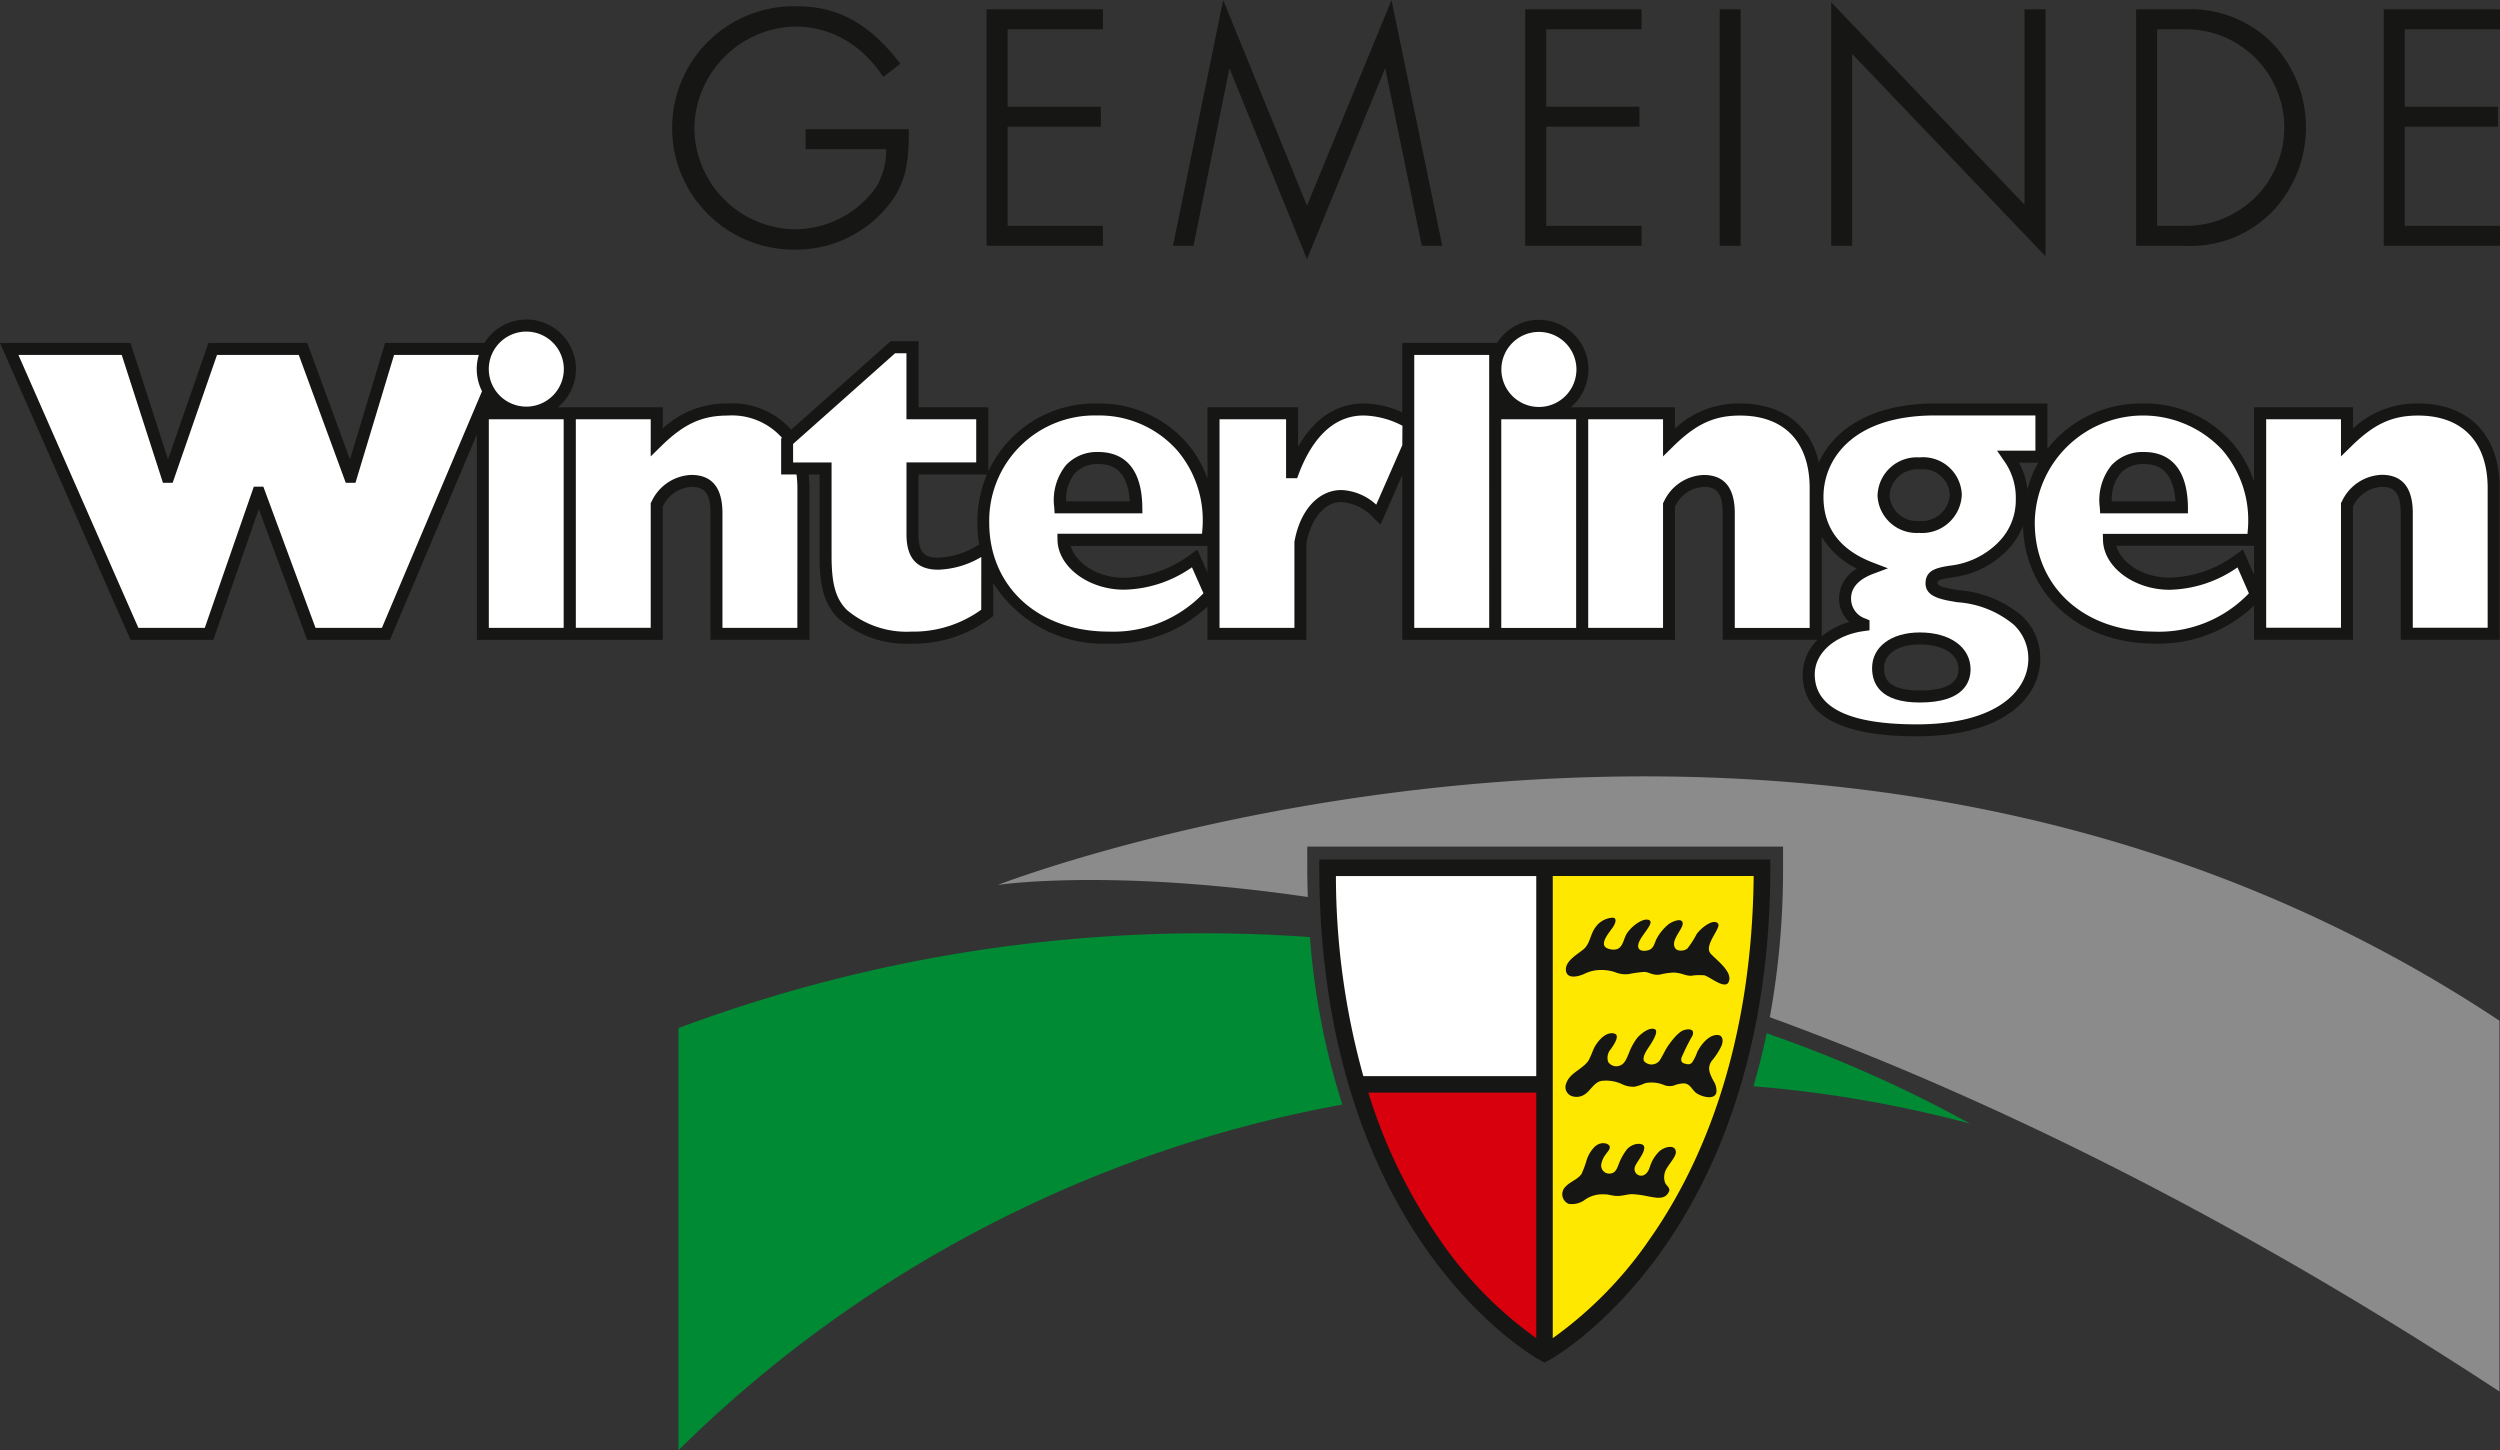 <svg xmlns="http://www.w3.org/2000/svg" width="202.847" height="117.672" viewBox="0 0 202.847 117.672">
  <rect x="0" y="0" width="202.847" height="117.672" fill="#333333" stroke="none"/>
  <g id="Gruppe_2261" data-name="Gruppe 2261" transform="translate(0 0)">
    <path id="Pfad_8588" data-name="Pfad 8588" d="M303.133,263.232l17.634-.12v17.41h-15.3s-1.169-5.6-1.7-9.107a78.278,78.278,0,0,1-.637-8.182" transform="translate(-195.405 -192.701)" fill="#fff"/>
    <path id="Pfad_8589" data-name="Pfad 8589" d="M235.45,171.477h6.536a5.89,5.89,0,0,1-.781,3.034,8.084,8.084,0,0,1-6.626,3.467,8.262,8.262,0,0,1-8.155-8.155,8.364,8.364,0,0,1,8.213-8.293,8.067,8.067,0,0,1,5.212,1.927,9.927,9.927,0,0,1,1.757,1.953l.154.2,1.382-1.063-.157-.2c-2.476-3.127-4.954-4.463-8.294-4.463a9.875,9.875,0,1,0-.169,19.748,9.607,9.607,0,0,0,8.114-4.238c.9-1.448,1.185-2.732,1.185-5.286v-.25H235.45Z" transform="translate(-170.082 -159.376)" fill="#161615"/>
    <path id="Pfad_8590" data-name="Pfad 8590" d="M262.257,160.255v19.187H271.7v-1.621h-7.733v-8.048h7.564v-1.618h-7.564v-6.282H271.7v-1.618h-9.439Z" transform="translate(-182.209 -159.497)" fill="#161615"/>
    <path id="Pfad_8591" data-name="Pfad 8591" d="M295.467,175.827l-6.8-16.692-.167.81-3.907,19.136h1.668s2.622-12.948,2.915-14.406c.567,1.392,6.292,15.489,6.292,15.489s5.784-14.121,6.344-15.5c.3,1.438,2.971,14.414,2.971,14.414h1.664l-4.121-19.934s-6.426,15.624-6.859,16.68" transform="translate(-189.42 -159.135)" fill="#161615"/>
    <path id="Pfad_8592" data-name="Pfad 8592" d="M326.8,160.255v19.187h9.438v-1.621h-7.731v-8.048h7.564v-1.618h-7.564v-6.282h7.731v-1.618H326.8Z" transform="translate(-203.046 -159.497)" fill="#161615"/>
    <path id="Pfad_8593" data-name="Pfad 8593" d="M350.1,160.255v19.187h1.7V160.255h-1.7Z" transform="translate(-210.567 -159.497)" fill="#161615"/>
    <path id="Pfad_8594" data-name="Pfad 8594" d="M379.149,175.829c-.812-.853-15.687-16.419-15.687-16.419v19.76h1.7V163.6c.818.853,15.691,16.418,15.691,16.418V159.982h-1.706Z" transform="translate(-214.881 -159.224)" fill="#161615"/>
    <path id="Pfad_8595" data-name="Pfad 8595" d="M403.943,160.255h-3.949v19.187h3.949a9.279,9.279,0,0,0,7.011-2.68,9.911,9.911,0,0,0,0-13.858,9.358,9.358,0,0,0-7.011-2.648m-2.242,1.618h2.215a7.975,7.975,0,1,1,0,15.948H401.7Z" transform="translate(-226.674 -159.497)" fill="#161615"/>
    <path id="Pfad_8596" data-name="Pfad 8596" d="M439.1,161.873v-1.618h-9.436v19.187H439.1v-1.621h-7.73v-8.048h7.563v-1.618h-7.563v-6.282Z" transform="translate(-236.252 -159.497)" fill="#161615"/>
    <path id="Pfad_8597" data-name="Pfad 8597" d="M205.687,198.864a3.044,3.044,0,1,1-3.046,3.044,3.046,3.046,0,0,1,3.046-3.044" transform="translate(-162.964 -171.96)" fill="#fff"/>
    <path id="Pfad_8598" data-name="Pfad 8598" d="M205.687,198.864a3.044,3.044,0,1,1-3.046,3.044A3.046,3.046,0,0,1,205.687,198.864Z" transform="translate(-162.964 -171.96)" fill="none" stroke="#fff" stroke-width="0.985"/>
    <path id="Pfad_8599" data-name="Pfad 8599" d="M175.782,223.807h-5.4c-.221-.6-4.233-11.459-4.233-11.459h-.772s-3.766,10.842-3.979,11.459h-5.388c-.244-.551-9.174-20.873-9.733-22.144h8.38c.206.632,3.345,10.374,3.345,10.374h.786s3.385-9.759,3.6-10.374h6.636l3.812,10.374h.786s2.938-9.728,3.133-10.374h6.881a3.956,3.956,0,0,0,.261,2.944c-2.525,5.96-7.937,18.754-8.121,19.2" transform="translate(-144.77 -172.864)" fill="#fff"/>
    <path id="Pfad_8600" data-name="Pfad 8600" d="M175.782,223.807h-5.4c-.221-.6-4.233-11.459-4.233-11.459h-.772s-3.766,10.842-3.979,11.459h-5.388c-.244-.551-9.174-20.873-9.733-22.144h8.38c.206.632,3.345,10.374,3.345,10.374h.786s3.385-9.759,3.6-10.374h6.636l3.812,10.374h.786s2.938-9.728,3.133-10.374h6.881a3.956,3.956,0,0,0,.261,2.944C181.378,210.567,175.965,223.361,175.782,223.807Z" transform="translate(-144.77 -172.864)" fill="none" stroke="#fff" stroke-width="0.985"/>
    <rect id="Rechteck_1961" data-name="Rechteck 1961" width="6.075" height="16.922" transform="translate(39.683 34.021)" fill="#fff"/>
    <rect id="Rechteck_1962" data-name="Rechteck 1962" width="6.075" height="16.922" transform="translate(39.683 34.021)" fill="none" stroke="#fff" stroke-width="0.985"/>
    <path id="Pfad_8601" data-name="Pfad 8601" d="M231.05,226.15h-6.077v-9.309c0-2.057-.847-3.1-2.521-3.1a3.7,3.7,0,0,0-3.233,2.17l-.067.116v10.12h-6.076V209.228h6.076v3.013l.829-.815c1.859-1.826,3.328-2.5,5.423-2.5a5.42,5.42,0,0,1,4.4,1.809l-.069.059V213.7h1.249a9.116,9.116,0,0,1,.07,1.105Z" transform="translate(-166.333 -175.207)" fill="#fff"/>
    <path id="Pfad_8602" data-name="Pfad 8602" d="M231.05,226.15h-6.077v-9.309c0-2.057-.847-3.1-2.521-3.1a3.7,3.7,0,0,0-3.233,2.17l-.067.116v10.12h-6.076V209.228h6.076v3.013l.829-.815c1.859-1.826,3.328-2.5,5.423-2.5a5.42,5.42,0,0,1,4.4,1.809l-.069.059V213.7h1.249a9.116,9.116,0,0,1,.07,1.105Z" transform="translate(-166.333 -175.207)" fill="none" stroke="#fff" stroke-width="0.985"/>
    <path id="Pfad_8603" data-name="Pfad 8603" d="M254.372,222.267a9.4,9.4,0,0,1-5.683,1.779,7.5,7.5,0,0,1-5.213-1.755c-.91-.909-1.247-2.1-1.247-4.4v-7.572h-3.122v-1.5c.311-.275,8.014-7.125,8.275-7.36h.922v5.358h5.659v3.5H248.3v5.841c0,1.927.845,2.863,2.588,2.863a7.3,7.3,0,0,0,3.48-1.033Z" transform="translate(-174.736 -172.799)" fill="#fff"/>
    <path id="Pfad_8604" data-name="Pfad 8604" d="M254.372,222.267a9.4,9.4,0,0,1-5.683,1.779,7.5,7.5,0,0,1-5.213-1.755c-.91-.909-1.247-2.1-1.247-4.4v-7.572h-3.122v-1.5c.311-.275,8.014-7.125,8.275-7.36h.922v5.358h5.659v3.5H248.3v5.841c0,1.927.845,2.863,2.588,2.863a7.3,7.3,0,0,0,3.48-1.033Z" transform="translate(-174.736 -172.799)" fill="none" stroke="#fff" stroke-width="0.985"/>
    <path id="Pfad_8605" data-name="Pfad 8605" d="M279.052,221.242a9.937,9.937,0,0,1-5.508,1.817c-2.887,0-5.361-1.85-5.4-4.039l-.01-.5h11.734c.029-.317.06-.637.06-.945a8.715,8.715,0,0,0-2.1-5.852,8.457,8.457,0,0,0-6.455-2.8,8.543,8.543,0,0,0-8.769,8.7c0,5.2,3.984,8.834,9.685,8.834a10.133,10.133,0,0,0,7.694-3.106c-.173-.388-.663-1.5-.934-2.107m-11.17-4.847a4.5,4.5,0,0,1,.992-3.5,3.436,3.436,0,0,1,2.577-1.023c1.6,0,3.526.779,3.575,4.482l.006.494h-7.124Z" transform="translate(-182.322 -175.207)" fill="#fff"/>
    <path id="Pfad_8606" data-name="Pfad 8606" d="M279.052,221.242a9.937,9.937,0,0,1-5.508,1.817c-2.887,0-5.361-1.85-5.4-4.039l-.01-.5h11.734c.029-.317.06-.637.06-.945a8.715,8.715,0,0,0-2.1-5.852,8.457,8.457,0,0,0-6.455-2.8,8.543,8.543,0,0,0-8.769,8.7c0,5.2,3.984,8.834,9.685,8.834a10.133,10.133,0,0,0,7.694-3.106C279.813,222.96,279.323,221.848,279.052,221.242Zm-11.17-4.847a4.5,4.5,0,0,1,.992-3.5,3.436,3.436,0,0,1,2.577-1.023c1.6,0,3.526.779,3.575,4.482l.006.494h-7.124Z" transform="translate(-182.322 -175.207)" fill="none" stroke="#fff" stroke-width="0.985"/>
    <path id="Pfad_8607" data-name="Pfad 8607" d="M404.329,221.242a9.966,9.966,0,0,1-5.512,1.817c-2.884,0-5.361-1.85-5.4-4.039l-.012-.5h11.739c.024-.317.058-.637.058-.945a8.713,8.713,0,0,0-2.094-5.852,8.788,8.788,0,0,0-15.224,5.894c0,5.2,3.982,8.834,9.685,8.834a10.115,10.115,0,0,0,7.687-3.106c-.173-.388-.657-1.5-.926-2.107m-11.169-4.847a4.515,4.515,0,0,1,.993-3.5,3.433,3.433,0,0,1,2.579-1.023c1.6,0,3.524.779,3.573,4.482l0,.494h-7.122Z" transform="translate(-222.765 -175.207)" fill="#fff"/>
    <path id="Pfad_8608" data-name="Pfad 8608" d="M404.329,221.242a9.966,9.966,0,0,1-5.512,1.817c-2.884,0-5.361-1.85-5.4-4.039l-.012-.5h11.739c.024-.317.058-.637.058-.945a8.713,8.713,0,0,0-2.094-5.852,8.788,8.788,0,0,0-15.224,5.894c0,5.2,3.982,8.834,9.685,8.834a10.115,10.115,0,0,0,7.687-3.106C405.083,222.96,404.6,221.848,404.329,221.242Zm-11.169-4.847a4.515,4.515,0,0,1,.993-3.5,3.433,3.433,0,0,1,2.579-1.023c1.6,0,3.524.779,3.573,4.482l0,.494h-7.122Z" transform="translate(-222.765 -175.207)" fill="none" stroke="#fff" stroke-width="0.985"/>
    <path id="Pfad_8609" data-name="Pfad 8609" d="M305.025,211.322c-.706,1.61-1.819,4.153-2.115,4.829a4.437,4.437,0,0,0-2.831-1.188c-1.854,0-3.349,1.633-3.8,4.163l-.009.041v6.982h-6.074V209.227h5.394v4.778h.9l.115-.316c.813-2.176,2.387-4.768,5.272-4.768a7.1,7.1,0,0,1,3.152.832Z" transform="translate(-191.228 -175.207)" fill="#fff"/>
    <path id="Pfad_8610" data-name="Pfad 8610" d="M305.025,211.322c-.706,1.61-1.819,4.153-2.115,4.829a4.437,4.437,0,0,0-2.831-1.188c-1.854,0-3.349,1.633-3.8,4.163l-.009.041v6.982h-6.074V209.227h5.394v4.778h.9l.115-.316c.813-2.176,2.387-4.768,5.272-4.768a7.1,7.1,0,0,1,3.152.832Z" transform="translate(-191.228 -175.207)" fill="none" stroke="#fff" stroke-width="0.985"/>
    <rect id="Rechteck_1963" data-name="Rechteck 1963" width="6.079" height="22.144" transform="translate(114.769 28.799)" fill="#fff"/>
    <rect id="Rechteck_1964" data-name="Rechteck 1964" width="6.079" height="22.144" transform="translate(114.769 28.799)" fill="none" stroke="#fff" stroke-width="0.985"/>
    <path id="Pfad_8611" data-name="Pfad 8611" d="M327.009,198.9a3.045,3.045,0,1,1-3.043,3.047,3.048,3.048,0,0,1,3.043-3.047" transform="translate(-202.13 -171.971)" fill="#fff"/>
    <path id="Pfad_8612" data-name="Pfad 8612" d="M327.009,198.9a3.045,3.045,0,1,1-3.043,3.047A3.048,3.048,0,0,1,327.009,198.9Z" transform="translate(-202.13 -171.971)" fill="none" stroke="#fff" stroke-width="0.985"/>
    <rect id="Rechteck_1965" data-name="Rechteck 1965" width="6.076" height="16.922" transform="translate(121.826 34.021)" fill="#fff"/>
    <rect id="Rechteck_1966" data-name="Rechteck 1966" width="6.076" height="16.922" transform="translate(121.826 34.021)" fill="none" stroke="#fff" stroke-width="0.985"/>
    <path id="Pfad_8613" data-name="Pfad 8613" d="M352.339,226.15h-6.076v-9.309c0-2.057-.849-3.1-2.521-3.1a3.709,3.709,0,0,0-3.233,2.17l-.066.116v10.12h-6.073V209.228h6.073v3.013l.827-.815c1.861-1.826,3.331-2.5,5.421-2.5,3.591,0,5.648,2.144,5.648,5.886Z" transform="translate(-205.489 -175.207)" fill="#fff"/>
    <path id="Pfad_8614" data-name="Pfad 8614" d="M352.339,226.15h-6.076v-9.309c0-2.057-.849-3.1-2.521-3.1a3.709,3.709,0,0,0-3.233,2.17l-.066.116v10.12h-6.073V209.228h6.073v3.013l.827-.815c1.861-1.826,3.331-2.5,5.421-2.5,3.591,0,5.648,2.144,5.648,5.886Z" transform="translate(-205.489 -175.207)" fill="none" stroke="#fff" stroke-width="0.985"/>
    <path id="Pfad_8615" data-name="Pfad 8615" d="M372.439,213.94a3.079,3.079,0,1,0-.037,6.126,3.229,3.229,0,0,0,3.473-3.1A3.145,3.145,0,0,0,372.439,213.94Z" transform="translate(-216.68 -176.827)" fill="none" stroke="#fff" stroke-width="0.985"/>
    <path id="Pfad_8616" data-name="Pfad 8616" d="M379.422,208.921h-8.157c-6.668,0-9.038,3.553-9.038,6.6,0,2.529,1.352,4.327,4.027,5.343l1.206.46-1.209.451c-.815.306-1.784.9-1.784,1.985a1.7,1.7,0,0,0,1.2,1.654l.293.129v.813l-.425.056c-2.363.319-4.017,1.766-4.017,3.516,0,2.691,2.779,4.055,8.26,4.055,6.695,0,9.07-2.859,9.07-5.309a3.765,3.765,0,0,0-1.18-2.774,7.955,7.955,0,0,0-4.569-1.824c-1.332-.218-2.591-.426-2.591-1.537s.974-1.265,1.91-1.425a6.586,6.586,0,0,0,3.93-1.834,4.81,4.81,0,0,0,1.482-3.555,5.141,5.141,0,0,0-1-3.184l-.519-.76h3.112Zm-5.263,20.6c0,1.006-.533,2.691-4.115,2.691-3.207,0-3.876-1.518-3.876-2.793,0-1.73,1.557-2.892,3.876-2.892,2.46,0,4.115,1.2,4.115,2.994m-4.184-11.071a3.079,3.079,0,1,1,.037-6.126,3.144,3.144,0,0,1,3.436,3.028,3.229,3.229,0,0,1-3.473,3.1" transform="translate(-214.252 -175.207)" fill="#fff"/>
    <path id="Pfad_8617" data-name="Pfad 8617" d="M379.422,208.921h-8.157c-6.668,0-9.038,3.553-9.038,6.6,0,2.529,1.352,4.327,4.027,5.343l1.206.46-1.209.451c-.815.306-1.784.9-1.784,1.985a1.7,1.7,0,0,0,1.2,1.654l.293.129v.813l-.425.056c-2.363.319-4.017,1.766-4.017,3.516,0,2.691,2.779,4.055,8.26,4.055,6.695,0,9.07-2.859,9.07-5.309a3.765,3.765,0,0,0-1.18-2.774,7.955,7.955,0,0,0-4.569-1.824c-1.332-.218-2.591-.426-2.591-1.537s.974-1.265,1.91-1.425a6.586,6.586,0,0,0,3.93-1.834,4.81,4.81,0,0,0,1.482-3.555,5.141,5.141,0,0,0-1-3.184l-.519-.76h3.112Zm-5.263,20.6c0,1.006-.533,2.691-4.115,2.691-3.207,0-3.876-1.518-3.876-2.793,0-1.73,1.557-2.892,3.876-2.892C372.5,226.523,374.159,227.725,374.159,229.517Zm-4.184-11.071a3.079,3.079,0,1,1,.037-6.126,3.144,3.144,0,0,1,3.436,3.028A3.229,3.229,0,0,1,369.975,218.446Z" transform="translate(-214.252 -175.207)" fill="none" stroke="#fff" stroke-width="0.985"/>
    <path id="Pfad_8618" data-name="Pfad 8618" d="M433.573,226.15H427.5v-9.309c0-2.057-.848-3.1-2.52-3.1a3.708,3.708,0,0,0-3.236,2.17l-.07.116v10.12H415.6V209.228h6.07v3.013l.834-.815c1.855-1.826,3.324-2.5,5.421-2.5,3.588,0,5.648,2.144,5.648,5.886Z" transform="translate(-231.712 -175.207)" fill="#fff"/>
    <path id="Pfad_8619" data-name="Pfad 8619" d="M433.573,226.15H427.5v-9.309c0-2.057-.848-3.1-2.52-3.1a3.708,3.708,0,0,0-3.236,2.17l-.07.116v10.12H415.6V209.228h6.07v3.013l.834-.815c1.855-1.826,3.324-2.5,5.421-2.5,3.588,0,5.648,2.144,5.648,5.886Z" transform="translate(-231.712 -175.207)" fill="none" stroke="#fff" stroke-width="0.985"/>
    <path id="Pfad_8620" data-name="Pfad 8620" d="M271.357,214.309a4.514,4.514,0,0,0-.992,3.5l.027.458h7.123l-.006-.494c-.048-3.7-1.97-4.482-3.573-4.482a3.44,3.44,0,0,0-2.579,1.023m.71.668a2.522,2.522,0,0,1,1.869-.715c1.031,0,2.373.355,2.56,3.026h-5.169a3.358,3.358,0,0,1,.739-2.311" transform="translate(-184.822 -176.616)" fill="#161615"/>
    <path id="Pfad_8621" data-name="Pfad 8621" d="M368.362,237.807c0,1.274.669,2.793,3.875,2.793,3.582,0,4.115-1.685,4.115-2.691,0-1.792-1.654-2.994-4.115-2.994-2.319,0-3.875,1.162-3.875,2.892m.972,0c0-1.165,1.14-1.919,2.9-1.919,1.906,0,3.139.794,3.139,2.021,0,1.14-1.054,1.717-3.139,1.717-2.572,0-2.9-.972-2.9-1.818" transform="translate(-216.463 -183.599)" fill="#161615"/>
    <path id="Pfad_8622" data-name="Pfad 8622" d="M369.011,217.037a3.177,3.177,0,0,0,3.366,3.03,3.229,3.229,0,0,0,3.473-3.1,3.144,3.144,0,0,0-3.436-3.028,3.188,3.188,0,0,0-3.4,3.1m.976,0a2.24,2.24,0,0,1,2.427-2.124,2.186,2.186,0,0,1,2.46,2.056,2.281,2.281,0,0,1-2.5,2.124,2.218,2.218,0,0,1-2.39-2.056" transform="translate(-216.672 -176.827)" fill="#161615"/>
    <path id="Pfad_8623" data-name="Pfad 8623" d="M396.635,214.309a4.523,4.523,0,0,0-.994,3.5l.027.458h7.123l0-.494c-.049-3.7-1.97-4.482-3.573-4.482a3.433,3.433,0,0,0-2.579,1.023m.71.668a2.525,2.525,0,0,1,1.87-.715c1.033,0,2.373.355,2.56,3.026h-5.166a3.347,3.347,0,0,1,.737-2.311" transform="translate(-225.264 -176.616)" fill="#161615"/>
    <path id="Pfad_8624" data-name="Pfad 8624" d="M340.244,204.233a7.531,7.531,0,0,0-5.275,2.027v-1.721h-8.031v6.029a9.055,9.055,0,0,0-1.822-3.2,9.4,9.4,0,0,0-7.184-3.135,9.65,9.65,0,0,0-7.758,3.682v-3.682h-9.13c-5.174,0-8.211,2.132-9.414,4.78-.691-3.026-2.973-4.78-6.4-4.78a7.54,7.54,0,0,0-5.276,2.027v-1.721H271.5a4.017,4.017,0,1,0-5.98-5.221h-7.687v5.638a7.659,7.659,0,0,0-3.152-.723c-1.593,0-3.689.67-5.308,3.515v-3.209h-7.35v5.779a9.116,9.116,0,0,0-1.737-2.95,9.411,9.411,0,0,0-7.189-3.135,9.515,9.515,0,0,0-8.855,5.514v-5.208h-5.662v-5.357h-2.267l-8.069,7.178a6.383,6.383,0,0,0-5.136-2.127,7.546,7.546,0,0,0-5.28,2.027v-1.721h-8.511a4.017,4.017,0,1,0-5.965-5.221H175.3s-2.264,7.494-2.855,9.449l-3.469-9.449H160.96s-2.606,7.517-3.278,9.449c-.626-1.945-3.047-9.449-3.047-9.449H144.049l10.592,24.095h6.72l3.686-10.619c.691,1.874,3.924,10.619,3.924,10.619h6.718l7.052-16.669v16.669h15.084V212.6a2.738,2.738,0,0,1,2.327-1.6c.928,0,1.546.361,1.546,2.123v10.284h8.027V211.095a9.856,9.856,0,0,0-.064-1.105h.888v6.6c0,2.594.415,3.974,1.533,5.092a8.369,8.369,0,0,0,5.9,2.04,10.337,10.337,0,0,0,6.459-2.1l.2-.147V218.8a10.515,10.515,0,0,0,9.367,4.914,11.177,11.177,0,0,0,8.01-3v2.7h8.028v-7.859c.308-1.662,1.3-3.327,2.837-3.327a3.929,3.929,0,0,1,2.681,1.359l.5.473,1.761-4.018v13.372h22.128V212.6a2.738,2.738,0,0,1,2.327-1.6c.926,0,1.545.361,1.545,2.123v10.284h7.709a3.928,3.928,0,0,0-1.218,2.8c0,3.34,3.1,5.031,9.233,5.031,7.414,0,10.045-3.386,10.045-6.285a4.7,4.7,0,0,0-1.464-3.462,8.892,8.892,0,0,0-5.1-2.1c-.833-.136-1.773-.289-1.773-.572,0-.224.1-.292,1.1-.463a7.543,7.543,0,0,0,4.455-2.107,5.968,5.968,0,0,0,1.381-2.085c.133,5.549,4.574,9.55,10.649,9.55a11.161,11.161,0,0,0,8.094-3.083v2.778h8.031V212.6a2.728,2.728,0,0,1,2.327-1.6c.924,0,1.545.361,1.545,2.123v10.284h8.027V211.095c0-4.295-2.478-6.862-6.624-6.862M186.755,198.4a3.044,3.044,0,1,1-3.046,3.044,3.045,3.045,0,0,1,3.046-3.044m-11.712,24.039H169.65l-4.234-11.459h-.772s-3.766,10.842-3.978,11.459h-5.388c-.244-.551-9.174-20.873-9.733-22.144h8.381c.205.632,3.345,10.374,3.345,10.374h.786s3.385-9.759,3.6-10.374h6.636c.219.6,3.811,10.374,3.811,10.374h.787s2.938-9.728,3.132-10.374H182.9a3.973,3.973,0,0,0,.26,2.944c-2.525,5.96-7.937,18.754-8.121,19.2m14.746,0h-6.074V205.515h6.074Zm18.96,0h-6.077v-9.309c0-2.057-.847-3.1-2.521-3.1a3.707,3.707,0,0,0-3.234,2.17l-.066.116v10.12h-6.076V205.515h6.076v3.013l.83-.815c1.858-1.826,3.328-2.5,5.423-2.5a5.421,5.421,0,0,1,4.4,1.809l-.07.059v2.913h1.249a9.116,9.116,0,0,1,.071,1.105Zm14.92-1.474a9.4,9.4,0,0,1-5.684,1.779,7.5,7.5,0,0,1-5.213-1.755c-.909-.909-1.246-2.1-1.246-4.4v-7.572H208.4v-1.5c.312-.274,8.015-7.124,8.276-7.359h.921v5.358h5.661v3.5H217.6v5.842c0,1.927.846,2.862,2.589,2.862a7.3,7.3,0,0,0,3.481-1.033Zm-.316-7.056a10.485,10.485,0,0,0,.152,1.762,6.585,6.585,0,0,1-3.317,1.073c-1.022,0-1.612-.309-1.612-1.887v-4.866h5.553a10.023,10.023,0,0,0-.776,3.917M234,222.742c-5.7,0-9.686-3.632-9.686-8.835a8.544,8.544,0,0,1,8.77-8.7,8.458,8.458,0,0,1,6.454,2.8,8.714,8.714,0,0,1,2.1,5.851c0,.309-.032.629-.06.945H229.845l.008.5c.041,2.189,2.514,4.039,5.4,4.039a9.935,9.935,0,0,0,5.509-1.817c.27.607.762,1.719.935,2.107A10.134,10.134,0,0,1,234,222.742m84.832,0c-5.7,0-9.684-3.632-9.684-8.835a8.788,8.788,0,0,1,15.224-5.893,8.712,8.712,0,0,1,2.094,5.851c0,.309-.033.629-.058.945H314.672l.012.5c.04,2.189,2.515,4.039,5.4,4.039a9.962,9.962,0,0,0,5.512-1.817c.27.607.754,1.719.926,2.107a10.115,10.115,0,0,1-7.687,3.106m-76.815-4.8-.818-1.851-.484.335a9.355,9.355,0,0,1-5.452,1.946c-2.288,0-3.972-1.279-4.345-2.583h11.1Zm15.81-10.33c-.706,1.611-1.818,4.153-2.116,4.829a4.434,4.434,0,0,0-2.829-1.188c-1.855,0-3.349,1.633-3.8,4.163l-.009.041v6.982H243V205.515h5.4v4.778h.9l.116-.317c.813-2.176,2.388-4.768,5.272-4.768a7.1,7.1,0,0,1,3.152.832Zm7.051,14.827H258.8V200.294h6.079Zm4.031-24.016a3.045,3.045,0,1,1-3.043,3.047,3.046,3.046,0,0,1,3.043-3.047m3.023,24.016h-6.075V205.515h6.075Zm18.948,0h-6.076v-9.309c0-2.057-.848-3.1-2.521-3.1a3.709,3.709,0,0,0-3.234,2.17l-.066.116v10.12h-6.072V205.515h6.072v3.013l.827-.815c1.861-1.826,3.33-2.5,5.421-2.5,3.591,0,5.648,2.144,5.648,5.886Zm.976-7.4a6.715,6.715,0,0,0,2.86,2.586,2.82,2.82,0,0,0-1.452,2.418,2.527,2.527,0,0,0,.836,1.915,6.157,6.157,0,0,0-2.245,1.161Zm14.266.525a6.589,6.589,0,0,1-3.93,1.833c-.937.16-1.91.326-1.91,1.425s1.258,1.318,2.591,1.536a7.97,7.97,0,0,1,4.57,1.824,3.766,3.766,0,0,1,1.179,2.774c0,2.45-2.376,5.309-9.069,5.309-5.481,0-8.26-1.364-8.26-4.055,0-1.75,1.654-3.2,4.018-3.517l.424-.056v-.813l-.295-.129a1.7,1.7,0,0,1-1.2-1.654c0-1.087.97-1.679,1.784-1.985l1.209-.452-1.206-.46c-2.676-1.016-4.027-2.814-4.027-5.342,0-3.043,2.369-6.6,9.038-6.6H309.2v2.856H306.09l.518.76a5.138,5.138,0,0,1,1,3.183,4.813,4.813,0,0,1-1.482,3.556m2.422-4.345a5.775,5.775,0,0,0-.679-2.178h1.566a9.109,9.109,0,0,0-.887,2.178m18.393,6.915-.9-2.046-.485.335a9.367,9.367,0,0,1-5.452,1.946c-2.291,0-3.976-1.279-4.349-2.583h11.185Zm18.954,4.3h-6.076v-9.309c0-2.057-.848-3.1-2.52-3.1a3.708,3.708,0,0,0-3.236,2.17l-.07.116v10.12h-6.07V205.515h6.07v3.013l.833-.815c1.855-1.826,3.324-2.5,5.421-2.5,3.588,0,5.648,2.144,5.648,5.886Z" transform="translate(-144.049 -171.495)" fill="#161615"/>
    <path id="Pfad_8625" data-name="Pfad 8625" d="M288.714,257.859h38.607v1.675a66.816,66.816,0,0,1-1.073,12.168c16.973,6.2,36.9,15.738,59.2,30.371V271.988c-55.48-36.87-121.837-11.02-121.837-11.02s8.979-1.377,25.148.979c-.024-.792-.043-1.593-.043-2.414Z" transform="translate(-182.646 -189.166)" fill="#8c8b8b"/>
    <path id="Pfad_8626" data-name="Pfad 8626" d="M225.341,278.661v34.255a102.945,102.945,0,0,1,53.865-28.05,59.193,59.193,0,0,1-2.627-13.588,121.872,121.872,0,0,0-51.237,7.383" transform="translate(-170.292 -195.244)" fill="#008a34"/>
    <path id="Pfad_8627" data-name="Pfad 8627" d="M371.71,290.266a105.992,105.992,0,0,0-16.488-7.325c-.312,1.507-.676,2.938-1.073,4.3a98.72,98.72,0,0,1,17.56,3.03" transform="translate(-211.875 -199.102)" fill="#008a34"/>
    <path id="Pfad_8628" data-name="Pfad 8628" d="M329.107,302.5l.044-39.385h17.614c0,29.844-17.658,39.385-17.658,39.385" transform="translate(-203.79 -192.702)" fill="#ffe800"/>
    <path id="Pfad_8629" data-name="Pfad 8629" d="M306.3,288.818c4.8,16.3,15.309,21.978,15.309,21.978l-.02-21.976Z" transform="translate(-196.427 -201)" fill="#d9000d"/>
    <path id="Pfad_8630" data-name="Pfad 8630" d="M331.671,273.329c-.04-.706.852-1.217,1.393-1.645.6-.473.566-1.271,1.038-1.86a1.8,1.8,0,0,1,1.4-.737c.364.056.155.533-.033.8-.3.435-1.239,1.476-.307,1.734,1.146.313,1.116-.7,1.436-1.218.375-.614,1.356-1.35,1.831-1.119.579.279-1.249,1.679-.83,2.32.167.255.693.183.916.058.323-.183.369-.6.538-.9a3.846,3.846,0,0,1,.953-1.146c.227-.175.842-.45,1.054-.264.465.406-1.01,1.5-.509,2.22.2.286.758.208.974.024a7.616,7.616,0,0,0,.763-1.186c.373-.513,1.352-1.282,1.727-.848.3.341-1.207,1.78-.588,2.453.467.517,1.806,1.47,1.458,2.277-.285.659-1.458-.366-1.966-.527a4.434,4.434,0,0,0-1.092.035c-.534-.007-.666-.215-1.388-.261a5.705,5.705,0,0,0-1.167.171c-.606.062-.824-.209-1.245-.224a10.984,10.984,0,0,0-1.255.176,2.159,2.159,0,0,1-1.088-.146,3.435,3.435,0,0,0-1.195-.185,2.978,2.978,0,0,0-1.26.286c-.689.326-1.52.425-1.556-.29" transform="translate(-204.618 -194.627)" fill="#161615"/>
    <path id="Pfad_8631" data-name="Pfad 8631" d="M333.252,287.67a1.18,1.18,0,0,1-1.177.163.77.77,0,0,1-.415-.941c.274-.886,1.186-1.125,1.753-1.808.213-.257.446-1.011.616-1.286.36-.584.942-1.18,1.557-1.014.473.127.018.831-.284,1.267a1.05,1.05,0,0,0-.215,1.028.783.783,0,0,0,.957.3c.407-.148.553-.609.716-.978a4.856,4.856,0,0,1,.687-1.268c.236-.272.945-.9,1.415-.706.375.159-.228,1.075-.4,1.338s-.664.934-.451,1.269a.819.819,0,0,0,1.245-.056c.262-.385.422-.809.688-1.193s.834-1.148,1.307-1.287c.509-.143.845-.011.687.435a17.718,17.718,0,0,0-.909,1.828c-.039.254.012.383.257.456s.444.11.619-.095a3.76,3.76,0,0,0,.409-.836c.289-.586.927-1.407,1.633-1.386.439.008.507.437.343.865a5.758,5.758,0,0,1-.809,1.253c-.391.567-.133,1.054.148,1.6a1.5,1.5,0,0,1,.247.9c-.112.73-1.272.372-1.652.082-.36-.276-.47-.75-.991-.774a2.264,2.264,0,0,0-.8.169,1.229,1.229,0,0,1-.776-.02,2.608,2.608,0,0,0-1.561-.168,4.179,4.179,0,0,1-.866.29,2.067,2.067,0,0,1-1-.2,3.054,3.054,0,0,0-1.7-.27c-.547.1-.843.72-1.276,1.046" transform="translate(-204.603 -198.922)" fill="#161615"/>
    <path id="Pfad_8632" data-name="Pfad 8632" d="M333.11,300.68a1.764,1.764,0,0,1-1.356.351.847.847,0,0,1-.237-1.4c.368-.408,1-.579,1.3-1.048a8.239,8.239,0,0,0,.4-1.09,2.665,2.665,0,0,1,.706-1.138c.551-.45,1.18-.192,1.175.072,0,.232-.205.4-.324.583a1.891,1.891,0,0,0-.364.794.658.658,0,0,0,.851.745c.318-.08.437-.417.543-.69a4.781,4.781,0,0,1,.688-1.252c.505-.561,1.327-.538,1.394-.215.1.462-.588,1.2-.743,1.624a.538.538,0,0,0,.876.581c.282-.233.318-.613.467-.924a2.973,2.973,0,0,1,.691-.955c.456-.357,1.309-.512,1.281.159-.024.427-.775,1.136-.89,1.614a1.27,1.27,0,0,0,.053.905c.134.2.389.383.291.616-.314.74-1.066.518-1.7.415a7.65,7.65,0,0,0-1.306-.18c-.378,0-.739.146-1.194.146-.4,0-.685-.14-1.087-.131a2.466,2.466,0,0,0-1.518.418" transform="translate(-204.482 -203.354)" fill="#161615"/>
    <path id="Pfad_8633" data-name="Pfad 8633" d="M338.056,262.123h-35.93v.67c0,15.626,4.855,25.644,8.928,31.3,4.44,6.164,8.839,8.578,9.027,8.679l.316.171.321-.171c.185-.1,4.6-2.531,9.052-8.7,4.082-5.66,8.952-15.681,8.952-31.278v-.67Zm-18.326,1.34V279.7H305.7a60.727,60.727,0,0,1-2.225-16.233Zm-7.636,29.78a43.247,43.247,0,0,1-5.99-12.208h13.625v19.924a32.018,32.018,0,0,1-7.636-7.716m16.638-.02a32.3,32.3,0,0,1-7.661,7.736v-37.5h16.3c-.14,14.8-4.755,24.346-8.643,29.759" transform="translate(-195.08 -192.382)" fill="#161615"/>
  </g>
</svg>
